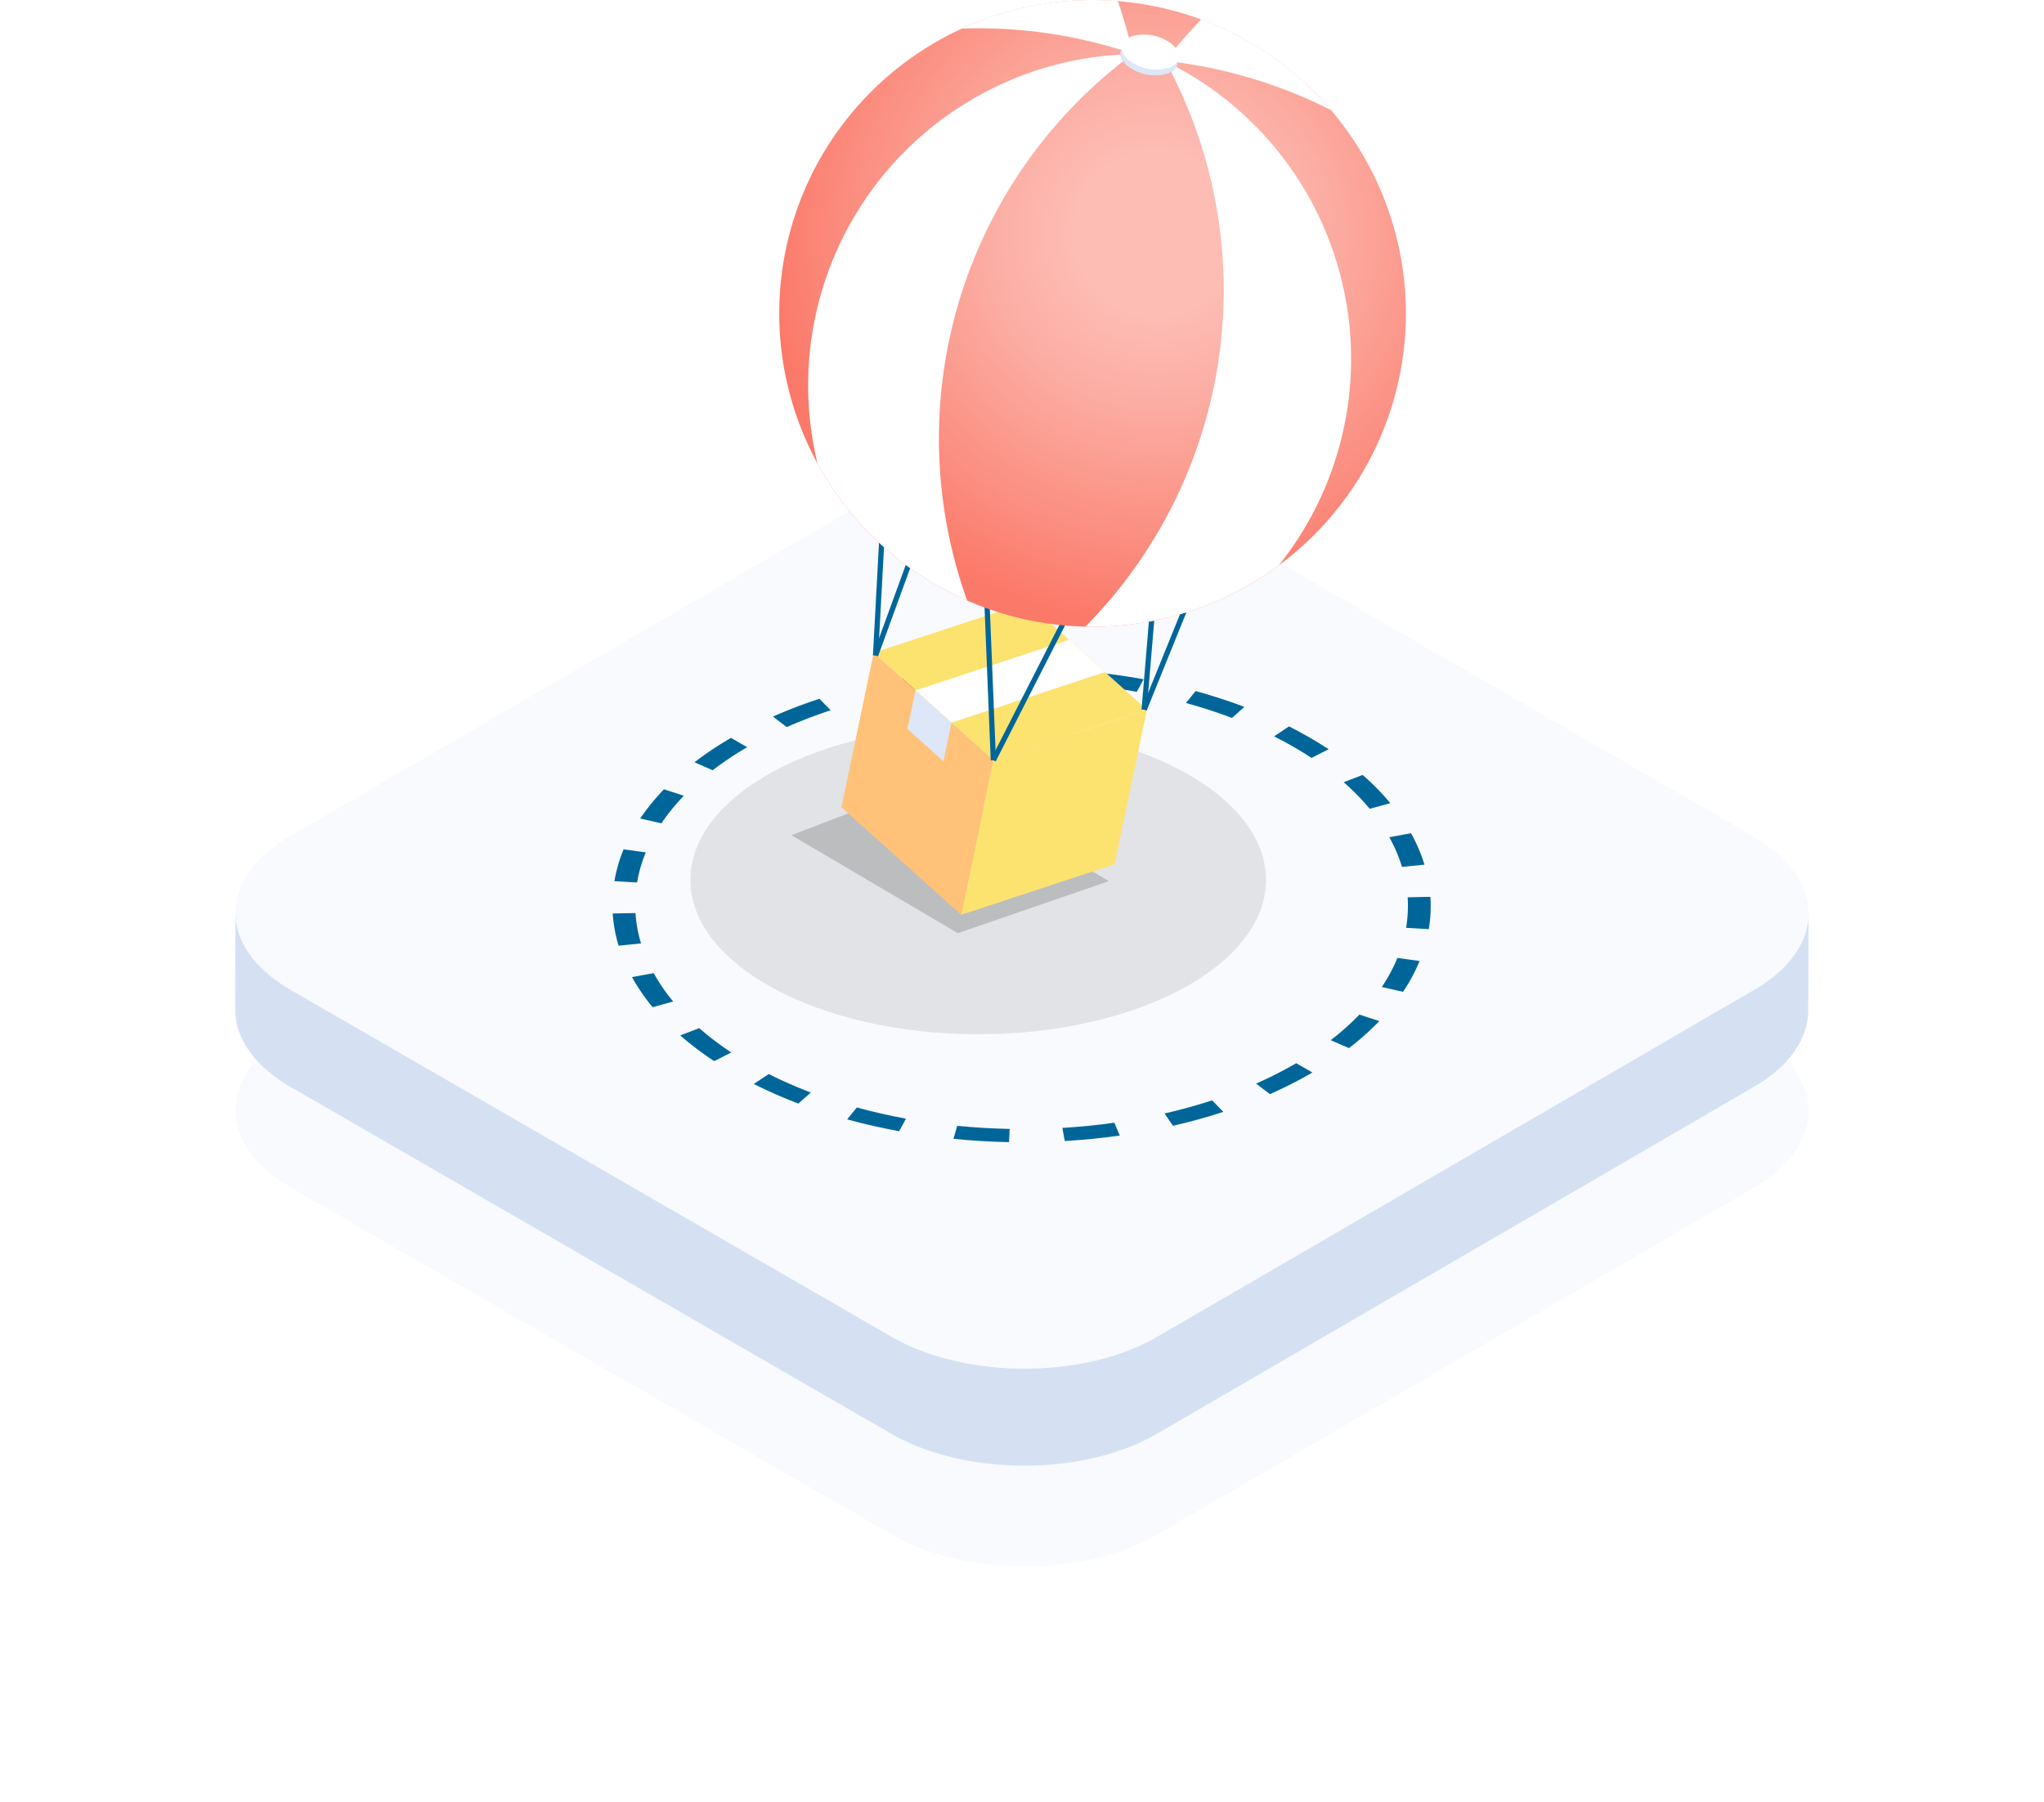 <svg xmlns="http://www.w3.org/2000/svg" xmlns:xlink="http://www.w3.org/1999/xlink" width="390.632" height="344.354" viewBox="0 0 390.632 344.354"><defs><style>.a{fill:#f8fafd;}.b{fill:#d5e1f3;}.c{fill:#069;}.d{opacity:0.091;}.e{opacity:0.168;}.f{fill:#fce36f;}.g{fill:url(#c);}.h{fill:url(#d);}.i{fill:#fff;}.j{fill:#dee7f7;}.k,.m{fill:none;}.k{stroke:#069;stroke-miterlimit:10;}.l{fill:url(#e);}.n{filter:url(#a);}</style><filter id="a" x="0" y="80.217" width="390.632" height="264.137" filterUnits="userSpaceOnUse"><feOffset dy="20" input="SourceAlpha"/><feGaussianBlur stdDeviation="15" result="b"/><feFlood flood-opacity="0.251"/><feComposite operator="in" in2="b"/><feComposite in="SourceGraphic"/></filter><linearGradient id="c" x1="-1.76" y1="0.451" x2="-1.296" y2="-0.002" gradientUnits="objectBoundingBox"><stop offset="0" stop-color="#fed070"/><stop offset="0.046" stop-color="#fdd16f"/><stop offset="0.542" stop-color="#fcde6f"/><stop offset="1" stop-color="#fce36f"/></linearGradient><linearGradient id="d" x1="-0.528" y1="0.212" x2="0" y2="0.493" gradientUnits="objectBoundingBox"><stop offset="0" stop-color="#fed070"/><stop offset="0.461" stop-color="#fec675"/><stop offset="1" stop-color="#ffc278"/></linearGradient><radialGradient id="e" cx="912.083" cy="885.215" r="74.84" gradientUnits="userSpaceOnUse"><stop offset="0.211" stop-color="#fdbcb4"/><stop offset="0.419" stop-color="#fcaea4"/><stop offset="0.822" stop-color="#fb8a7c"/><stop offset="0.995" stop-color="#fb7969"/></radialGradient></defs><g transform="translate(44.948)"><g transform="translate(0 87.432)"><g transform="translate(0.052)"><g class="n" transform="matrix(1, 0, 0, 1, -45, -87.43)"><path class="a" d="M402.329,318.089c14.063,8.117,14.138,21.288.166,29.407L288.453,413.77c-13.985,8.128-36.71,8.119-50.772,0L122.894,347.5c-14.063-8.119-14.151-21.281-.166-29.409l114.041-66.274c13.972-8.119,36.71-8.119,50.772,0Z" transform="translate(-67.29 -140.51)"/></g><path class="a" d="M402.329,318.089c14.063,8.117,14.138,21.288.166,29.407L288.453,413.77c-13.985,8.128-36.71,8.119-50.772,0L122.894,347.5c-14.063-8.119-14.151-21.281-.166-29.409l114.041-66.274c13.972-8.119,36.71-8.119,50.772,0Z" transform="translate(-112.293 -245.726)"/></g><path class="b" d="M412.95,284.508a12.4,12.4,0,0,1-.236,2.059,13.159,13.159,0,0,1-.58,2.023,14.646,14.646,0,0,1-.957,2.041,17.061,17.061,0,0,1-1.446,2.146,20.851,20.851,0,0,1-2.225,2.393,27.8,27.8,0,0,1-4.544,3.364c-.145.089-.291.175-.439.259L288.482,365.067a40.522,40.522,0,0,1-7.873,3.462,51.992,51.992,0,0,1-6.794,1.693c-1.5.27-3.034.482-4.578.636-1.318.132-2.648.22-3.98.266-1.223.041-2.45.048-3.675.016q-1.773-.044-3.534-.189t-3.491-.391q-1.8-.252-3.559-.618-1.906-.4-3.746-.918c-1.5-.427-2.955-.918-4.359-1.473a38.938,38.938,0,0,1-5.182-2.484L122.923,298.8c-7.078-4.087-10.617-9.451-10.6-14.808l-.052,18.529c-.016,5.355,3.523,10.719,10.6,14.806L237.658,383.6a38.929,38.929,0,0,0,5.182,2.484c1.4.555,2.862,1.046,4.359,1.473q1.838.522,3.746.918,1.756.365,3.559.618,1.732.245,3.491.391t3.534.189c1.225.03,2.453.025,3.675-.018,1.332-.046,2.662-.132,3.98-.264,1.543-.155,3.073-.366,4.578-.639a51.623,51.623,0,0,0,6.794-1.691,40.662,40.662,0,0,0,7.873-3.462l114.041-66.274.439-.259a27.919,27.919,0,0,0,4.544-3.364,20.845,20.845,0,0,0,2.225-2.393,17.078,17.078,0,0,0,1.446-2.146,14.762,14.762,0,0,0,.957-2.041,13.3,13.3,0,0,0,.58-2.023,12.178,12.178,0,0,0,.234-2.061q.007-.157.007-.314l.052-18.529C412.954,284.3,412.952,284.4,412.95,284.508Z" transform="translate(-112.27 -197.023)"/><g transform="translate(72.151 40.284)"><g transform="translate(122.945 75.474)"><path class="c" d="M1291.1,1163.037l3.091,1.778-.111.064a81.764,81.764,0,0,1-8.008,4.067l-2.649-2.009a76.928,76.928,0,0,0,7.572-3.84Z" transform="translate(-1283.418 -1163.037)"/></g><g transform="translate(105.462 82.579)"><path class="c" d="M1263.345,1173.7q4.659-1.063,9.087-2.51l2.146,2.2q-4.681,1.531-9.629,2.658Z" transform="translate(-1263.345 -1171.195)"/></g><g transform="translate(146.979 55.353)"><path class="c" d="M1318.236,1140.523a32.774,32.774,0,0,1-3.165,5.891l-4.057-.922a31.51,31.51,0,0,0,2.989-5.557Z" transform="translate(-1311.014 -1139.935)"/></g><g transform="translate(85.935 86.848)"><path class="c" d="M1240.924,1177.086c3.336-.2,6.654-.523,9.927-.989l1.044,2.453c-3.466.488-6.984.838-10.514,1.046Z" transform="translate(-1240.924 -1176.097)"/></g><g transform="translate(151.626 43.674)"><path class="c" d="M1320.99,1126.525a26.293,26.293,0,0,1-.309,6.177l-4.33-.253a25.788,25.788,0,0,0,.294-5.833Z" transform="translate(-1316.35 -1126.525)"/></g><g transform="translate(65.118 87.445)"><path class="c" d="M1217.74,1176.783c3.317.328,6.671.523,10.025.591l-.13,2.523c-3.553-.074-7.1-.28-10.612-.63Z" transform="translate(-1217.022 -1176.783)"/></g><g transform="translate(148.414 31.523)"><path class="c" d="M1316.814,1112.573a31.4,31.4,0,0,1,2.567,6.006l-4.294.428a28.753,28.753,0,0,0-2.426-5.67Z" transform="translate(-1312.662 -1112.573)"/></g><g transform="translate(44.8 83.934)"><path class="c" d="M1195.543,1172.751q4.6,1.26,9.39,2.138l-1.3,2.4c-3.379-.62-6.7-1.374-9.94-2.263Z" transform="translate(-1193.693 -1172.751)"/></g><g transform="translate(139.692 20.385)"><path class="c" d="M1306.275,1099.785a47.42,47.42,0,0,1,5.284,5.387l-3.929,1.084a44.516,44.516,0,0,0-4.984-5.084Z" transform="translate(-1302.647 -1099.785)"/></g><g transform="translate(26.965 77.545)"><path class="c" d="M1176.07,1165.415a83.83,83.83,0,0,0,8.04,3.528l-2.377,2.109a89.278,89.278,0,0,1-8.518-3.74Z" transform="translate(-1173.215 -1165.415)"/></g><g transform="translate(126.396 11.107)"><path class="c" d="M1294.227,1091.293q1.86,1.074,3.581,2.2l-3.272,1.662c-1.073-.71-2.2-1.406-3.376-2.083q-1.843-1.065-3.78-2.035l2.849-1.907Q1292.273,1090.168,1294.227,1091.293Z" transform="translate(-1287.381 -1089.132)"/></g><g transform="translate(12.906 68.773)"><path class="c" d="M1157.073,1156.731l3.628-1.387a56,56,0,0,0,6.129,4.646l-3.267,1.66A59.956,59.956,0,0,1,1157.073,1156.731Z" transform="translate(-1157.073 -1155.344)"/></g><g transform="translate(3.682 58.256)"><path class="c" d="M1146.482,1144.029l4.147-.761a35.131,35.131,0,0,0,3.728,5.429l-3.929,1.085A37.71,37.71,0,0,1,1146.482,1144.029Z" transform="translate(-1146.482 -1143.268)"/></g><g transform="translate(0 46.776)"><path class="c" d="M1142.254,1130.173l4.35-.086a25.8,25.8,0,0,0,1.058,5.807l-4.282.427A26.965,26.965,0,0,1,1142.254,1130.173Z" transform="translate(-1142.254 -1130.087)"/></g><g transform="translate(0.32 34.599)"><path class="c" d="M1144.383,1116.1l4.232.594a26.811,26.811,0,0,0-1.658,5.75l-4.336-.257A28.675,28.675,0,0,1,1144.383,1116.1Z" transform="translate(-1142.621 -1116.105)"/></g><g transform="translate(5.257 23.124)"><path class="c" d="M1152.831,1102.93l3.8,1.236a39.278,39.278,0,0,0-4.288,5.268l-4.058-.921A41.843,41.843,0,0,1,1152.831,1102.93Z" transform="translate(-1148.29 -1102.93)"/></g><g transform="translate(15.622 13.297)"><path class="c" d="M1170.269,1093.432a61.642,61.642,0,0,0-6.594,4.4l-3.484-1.525a66.822,66.822,0,0,1,6.986-4.658Z" transform="translate(-1160.191 -1091.647)"/></g><g transform="translate(30.616 5.829)"><path class="c" d="M1188.446,1085.269a89.6,89.6,0,0,0-8.395,3.21l-2.644-2.007a94.235,94.235,0,0,1,8.888-3.4Z" transform="translate(-1177.407 -1083.072)"/></g><g transform="translate(49.122 1.293)"><path class="c" d="M1209.865,1080.313q-4.876.688-9.6,1.769l-1.615-2.346c3.327-.761,6.726-1.384,10.171-1.872Z" transform="translate(-1198.655 -1077.864)"/></g><g transform="translate(69.795)"><path class="c" d="M1232.925,1078.924c-3.359-.064-6.723,0-10.063.206l-.469-2.51q5.32-.319,10.669-.216Z" transform="translate(-1222.392 -1076.379)"/></g><g transform="translate(90.358 0.648)"><path class="c" d="M1255.8,1080.975c-3.218-.584-6.491-1.04-9.8-1.367l.718-2.485c3.5.343,6.967.828,10.378,1.448Z" transform="translate(-1246.002 -1077.123)"/></g><g transform="translate(109.544 4.352)"><path class="c" d="M1276.832,1086.51c-2.838-1.076-5.781-2.026-8.8-2.854l1.85-2.28q4.8,1.316,9.328,3.025Z" transform="translate(-1268.031 -1081.376)"/></g><g transform="translate(137.209 66.188)"><path class="c" d="M1299.8,1157.259a49.5,49.5,0,0,0,5.488-4.883l3.809,1.233a52.171,52.171,0,0,1-5.812,5.169Z" transform="translate(-1299.796 -1152.376)"/></g></g></g><g transform="translate(87.182 0)"><ellipse class="d" cx="55" cy="29.5" rx="55" ry="29.5" transform="translate(-0.182 138.66)"/><path class="e" d="M551.681,2107.317l-28.878,9.951L491,2098.536,518.51,2088Z" transform="translate(-471.877 -1938.927)"/><g transform="translate(28.687 115.086)"><g transform="translate(6.155)"><path class="f" d="M864.2,1004.954l22.868,20.544,29.336-9.66-22.868-20.544Z" transform="translate(-864.196 -995.294)"/></g><path class="g" d="M922.152,1022.907,916,1052.44l-29.336,9.66,6.155-29.532Z" transform="translate(-863.793 -1002.363)"/><path class="h" d="M862.078,1008.278l-6.155,29.532,22.868,20.544,6.155-29.532Z" transform="translate(-855.923 -998.618)"/><g transform="translate(14.156 7.188)"><path class="i" d="M874.95,1014.618l6.861,6.165,29.341-9.662-6.861-6.165Z" transform="translate(-874.95 -1004.956)"/></g><path class="j" d="M879.743,1031.491l-6.861-6.165,1.539-7.383,6.861,6.165Z" transform="translate(-860.265 -1001.093)"/></g><g transform="translate(16.78)"><g transform="translate(18.417 62.648)"><g transform="translate(20.333 28.847)"><line class="k" x1="2.18" y1="53.795"/><line class="k" y1="47.917" x2="24.437" transform="translate(2.18 5.877)"/></g><g transform="translate(26.702)"><line class="k" x1="2.34" y1="52.609"/><line class="k" y1="46.728" x2="24.277" transform="translate(2.34 5.881)"/></g><g transform="translate(51.336 25.089)"><line class="k" y1="47.893" x2="3.998"/><line class="k" y1="44.771" x2="18.13" transform="translate(0 3.122)"/></g><g transform="translate(0 13.454)"><line class="k" y1="46.043" x2="16.786" transform="translate(0 3.12)"/><line class="k" y1="49.164" x2="2.653"/></g></g><path class="l" d="M958.281,913.408a59.879,59.879,0,1,1-45.557-71.383A59.879,59.879,0,0,1,958.281,913.408Z" transform="translate(-839.919 -840.603)"/><path class="i" d="M935.941,857.793a2.585,2.585,0,0,1-.986.952,91.472,91.472,0,0,1-16.385,106.018,59.79,59.79,0,0,0,36.99-11.732,63.291,63.291,0,0,0-19.619-95.239Z" transform="translate(-860.055 -845.004)"/><path class="i" d="M946.448,845.609q-2.856,2.954-5.456,6.175a2.846,2.846,0,0,1,.935,2.021c2.506.339,5.022.779,7.539,1.336a91.575,91.575,0,0,1,21.788,7.788A59.524,59.524,0,0,0,946.448,845.609Z" transform="translate(-865.796 -841.885)"/><path class="i" d="M907.046,854.625a2.6,2.6,0,0,0,.495,1.284,91.467,91.467,0,0,0-29.79,103.058,59.836,59.836,0,0,1-28.611-26.222,63.3,63.3,0,0,1,57.906-78.12Z" transform="translate(-841.821 -844.193)"/><path class="i" d="M916.658,840.808q1.349,3.883,2.347,7.9a2.844,2.844,0,0,0-1.7,1.44c-2.416-.748-4.88-1.408-7.4-1.963a91.573,91.573,0,0,0-23.042-2.114A59.572,59.572,0,0,1,916.658,840.808Z" transform="translate(-851.938 -840.604)"/><path class="m" d="M958.281,913.408a59.879,59.879,0,1,1-45.557-71.383A59.879,59.879,0,0,1,958.281,913.408Z" transform="translate(-839.919 -840.603)"/><g transform="translate(65.219 7.698)"><path class="j" d="M937.345,852.936c1.852,1.693,1.426,3.683-.955,4.441a8.627,8.627,0,0,1-7.656-1.693c-1.852-1.693-1.426-3.679.952-4.441A8.648,8.648,0,0,1,937.345,852.936Z" transform="translate(-927.581 -850.95)"/></g><g transform="translate(65.464 6.597)"><path class="i" d="M937.672,851.457c1.852,1.692,1.425,3.679-.952,4.44a8.639,8.639,0,0,1-7.659-1.693c-1.849-1.692-1.422-3.679.955-4.44A8.645,8.645,0,0,1,937.672,851.457Z" transform="translate(-927.911 -849.471)"/></g></g></g></g></svg>